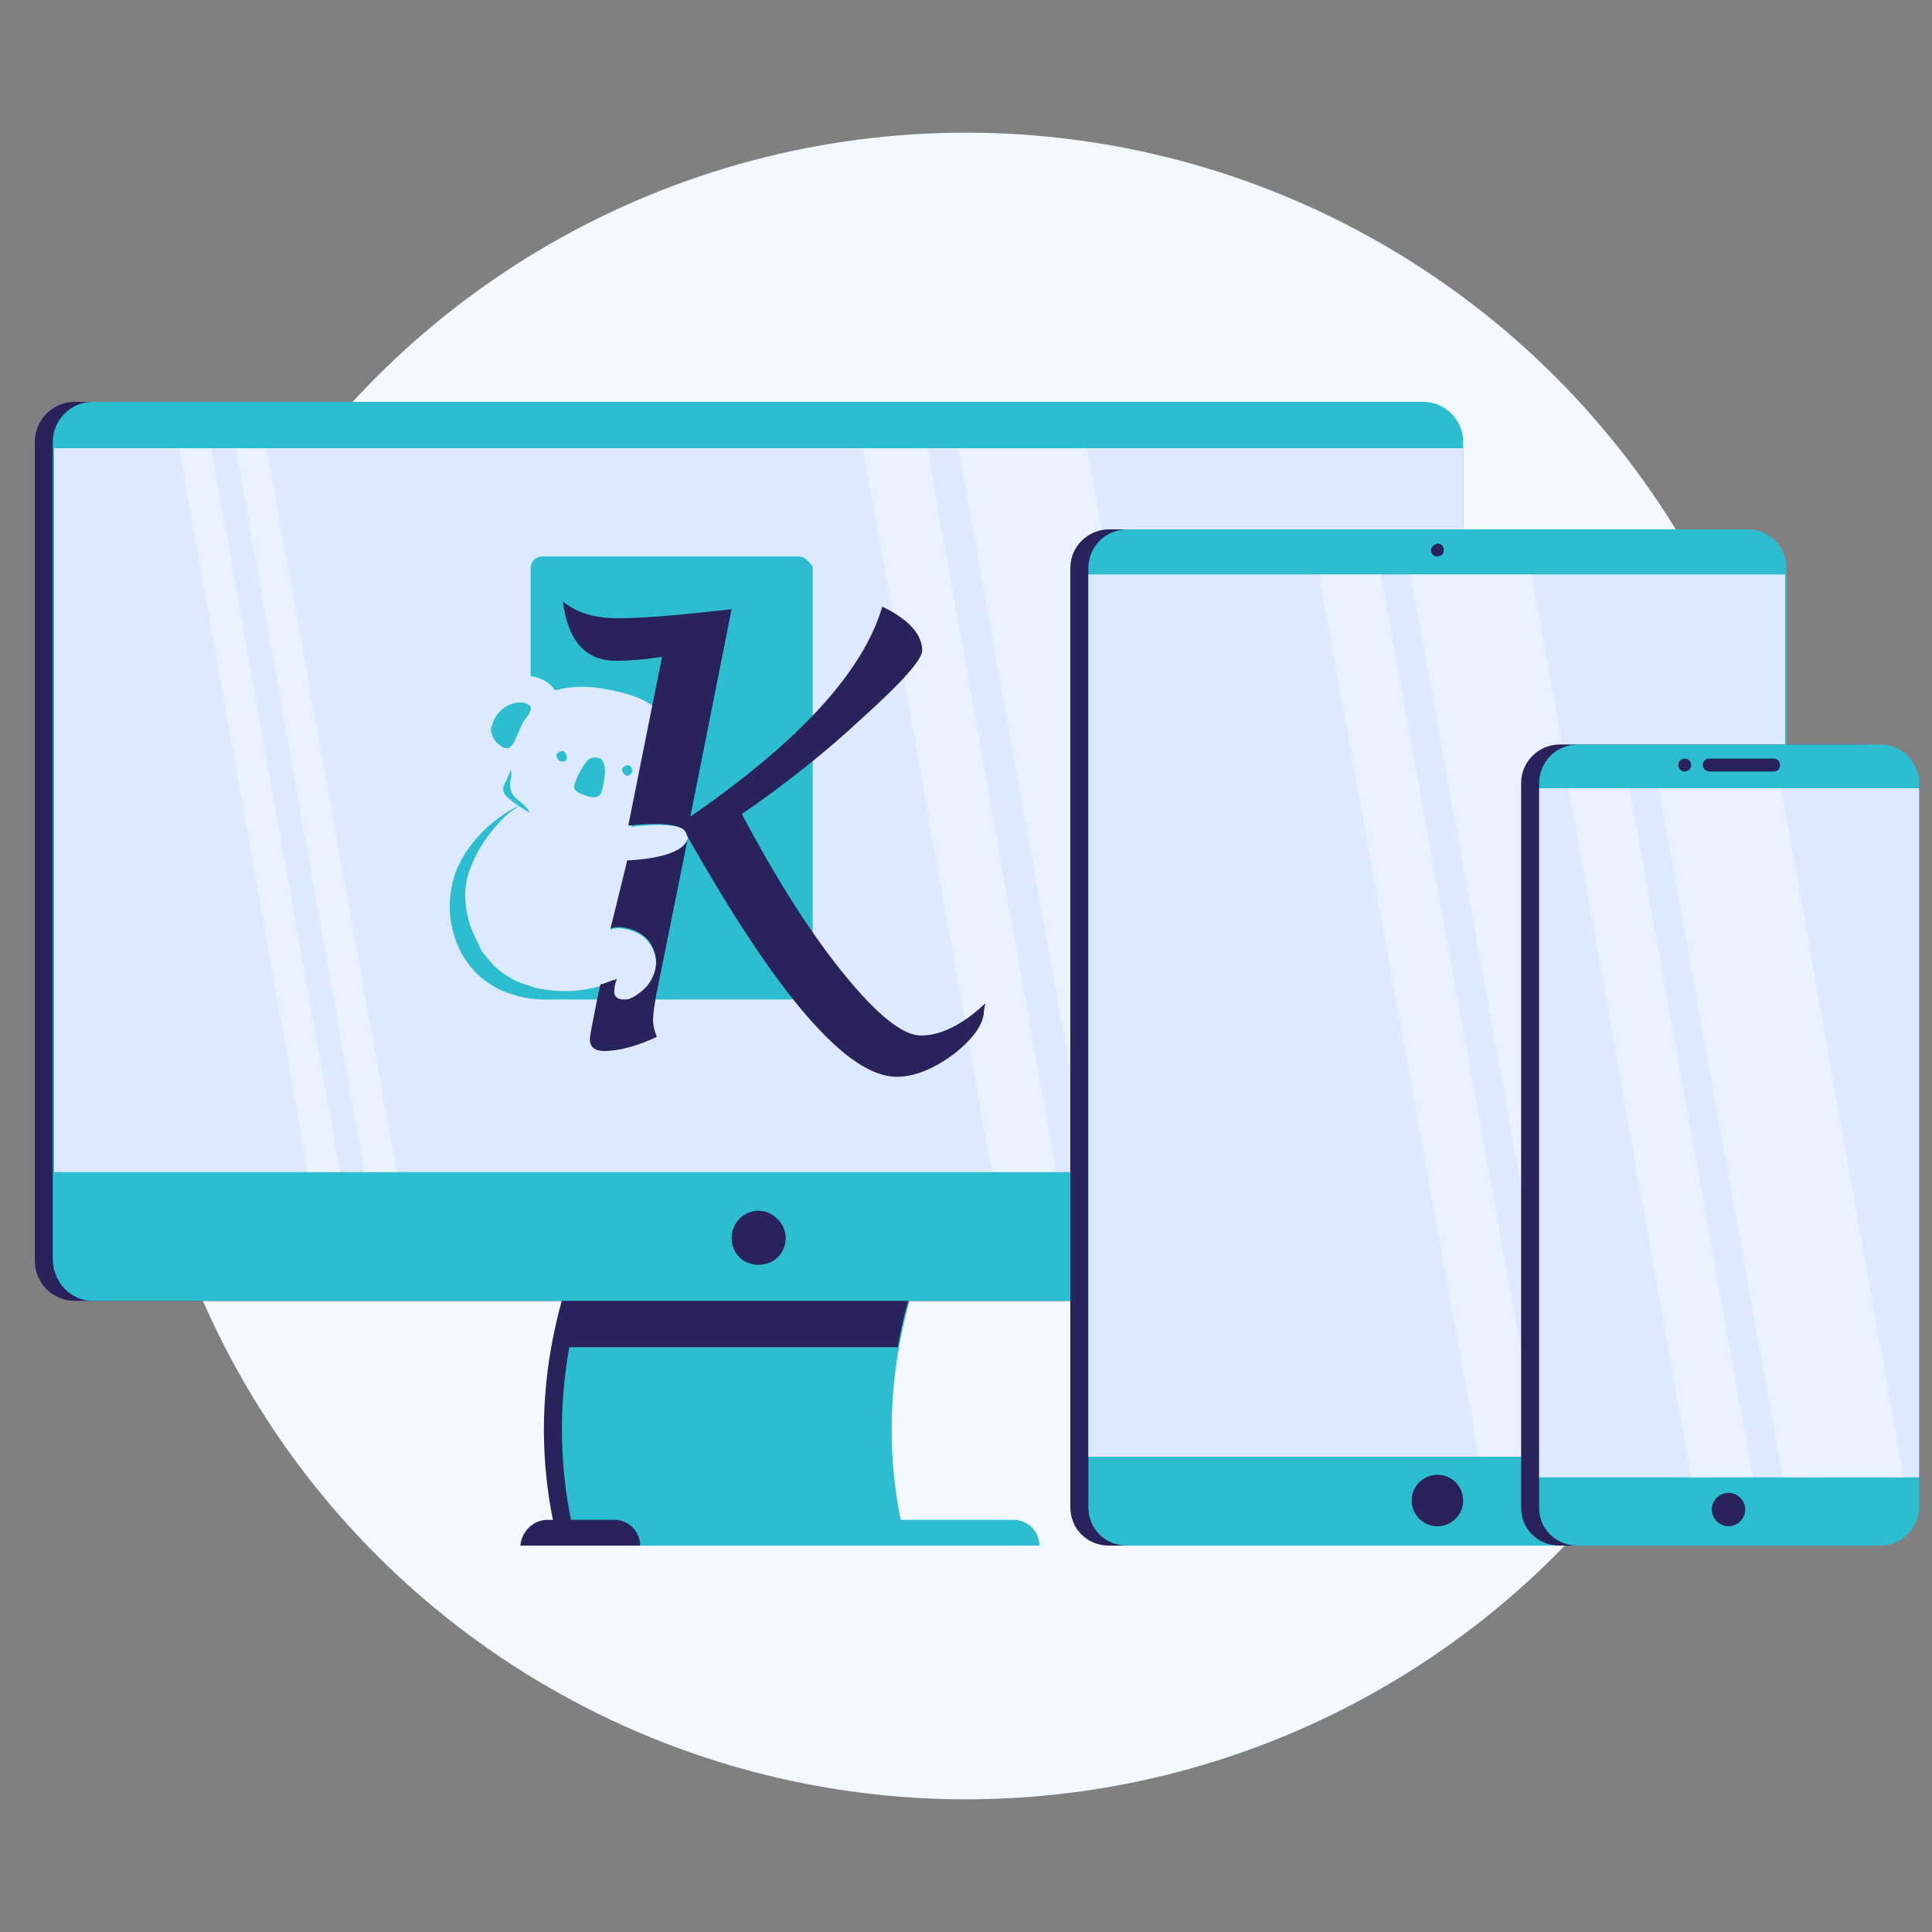 <?xml version="1.0" encoding="utf-8"?>
<!-- Generator: Adobe Illustrator 23.1.0, SVG Export Plug-In . SVG Version: 6.00 Build 0)  -->
<svg version="1.1" id="Layer_1" xmlns="http://www.w3.org/2000/svg" xmlns:xlink="http://www.w3.org/1999/xlink" x="0px" y="0px"
	 viewBox="0 0 150 150" style="enable-background:new 0 0 150 150;" xml:space="preserve">
<rect x="0" y="0" width="150" height="150" fill="#808080" stroke="none"/>
<style type="text/css">
	.st0{fill:#F3F9FF;}
	.st1{fill:#2A225B;}
	.st2{fill:#2CBED0;}
	.st3{fill:#DCE9FF;}
	.st4{opacity:0.4;fill:#FFFFFF;}
</style>
<circle class="st0" cx="75" cy="75" r="64.7"/>
<g>
	<g>
		<g>
			<path class="st1" d="M43.4,120c8.5,0,17,0,25.6,0c-2.5-9.4-1-19.6,4.5-29.1c-8.5,0-17,0-25.6,0C42.4,100.4,40.9,110.6,43.4,120z"
				/>
			<path class="st2" d="M44.8,120c8.5,0,17,0,25.6,0c-2.5-9.4-1-19.6,4.5-29.1c-8.5,0-17,0-25.6,0C43.8,100.4,42.3,110.6,44.8,120z"
				/>
			<path class="st1" d="M43.9,104.6c8.6,0,17.2,0,25.8,0c0.8-4.6,2.5-9.1,5.1-13.6c-8.6,0-17.2,0-25.8,0
				C46.4,95.4,44.7,100,43.9,104.6z"/>
		</g>
		<g>
			<path class="st1" d="M5.8,101h103.3c1.7,0,3.1-1.4,3.1-3.1V34.3c0-1.7-1.4-3.1-3.1-3.1H5.8c-1.7,0-3.1,1.4-3.1,3.1v63.6
				C2.7,99.6,4.1,101,5.8,101z"/>
			<path class="st2" d="M7.2,101h103.3c1.7,0,3.1-1.4,3.1-3.1V34.3c0-1.7-1.4-3.1-3.1-3.1H7.2c-1.7,0-3.1,1.4-3.1,3.1v63.6
				C4.2,99.6,5.5,101,7.2,101z"/>
			<rect x="4.2" y="34.8" class="st3" width="109.4" height="56.2"/>
			<polygon class="st4" points="84.4,34.8 94.4,91 84.5,91 74.4,34.8 			"/>
			<polygon class="st4" points="72,34.8 82,91 77,91 67,34.8 			"/>
			<polygon class="st4" points="16.4,34.8 26.4,91 23.9,91 13.9,34.8 			"/>
			<polygon class="st4" points="20.7,34.8 30.8,91 28.3,91 18.3,34.8 			"/>
		</g>
		<path class="st1" d="M56.8,96.1c0,1.2,0.9,2.1,2.1,2.1c1.2,0,2.1-0.9,2.1-2.1C61,95,60,94,58.9,94C57.7,94,56.8,95,56.8,96.1z"/>
		<path class="st2" d="M49.5,118h29.2c1.1,0,2,0.9,2,2l0,0H47.5l0,0C47.5,118.9,48.4,118,49.5,118z"/>
		<path class="st1" d="M42.5,118h5.2c1.1,0,2,0.9,2,2l0,0h-9.3l0,0C40.5,118.9,41.4,118,42.5,118z"/>
	</g>
	<g>
		<path class="st1" d="M86.1,120h48.2c1.6,0,3-1.3,3-3V44.1c0-1.6-1.3-3-3-3H86.1c-1.6,0-3,1.3-3,3v72.9
			C83.1,118.7,84.4,120,86.1,120z"/>
		<path class="st2" d="M87.5,120h48.2c1.6,0,3-1.3,3-3V44.1c0-1.6-1.3-3-3-3H87.5c-1.6,0-3,1.3-3,3v72.9
			C84.5,118.7,85.8,120,87.5,120z"/>
		<circle class="st1" cx="111.6" cy="116.5" r="2"/>
		<rect x="84.5" y="44.6" class="st3" width="54.1" height="68.5"/>
		<polygon class="st4" points="118.9,44.6 131.3,113.1 121.9,113.1 109.5,44.6 		"/>
		<polygon class="st4" points="107.2,44.6 119.6,113.1 114.8,113.1 102.4,44.6 		"/>
		<path class="st1" d="M111.1,42.7c0,0.3,0.2,0.5,0.5,0.5c0.3,0,0.5-0.2,0.5-0.5c0-0.3-0.2-0.5-0.5-0.5
			C111.3,42.3,111.1,42.5,111.1,42.7z"/>
	</g>
	<g>
		<path class="st1" d="M121.1,120h23.5c1.6,0,3-1.3,3-3V60.8c0-1.6-1.3-3-3-3h-23.5c-1.6,0-3,1.3-3,3v56.3
			C118.1,118.7,119.4,120,121.1,120z"/>
		<path class="st2" d="M122.5,120H146c1.6,0,3-1.3,3-3V60.8c0-1.6-1.3-3-3-3h-23.5c-1.6,0-3,1.3-3,3v56.3
			C119.5,118.7,120.8,120,122.5,120z"/>
		<path class="st1" d="M132.9,117.2c0,0.7,0.6,1.3,1.3,1.3c0.7,0,1.3-0.6,1.3-1.3s-0.6-1.3-1.3-1.3
			C133.5,115.9,132.9,116.5,132.9,117.2z"/>
		<rect x="119.5" y="61.2" class="st3" width="29.5" height="53.5"/>
		<polygon class="st4" points="138.3,61.2 147.8,114.7 138.4,114.7 128.8,61.2 		"/>
		<polygon class="st4" points="126.5,61.2 136.1,114.7 131.3,114.7 121.8,61.2 		"/>
		<circle class="st1" cx="130.8" cy="59.4" r="0.5"/>
		<path class="st1" d="M132.7,59.9h5c0.3,0,0.5-0.2,0.5-0.5l0,0c0-0.3-0.2-0.5-0.5-0.5h-5c-0.3,0-0.5,0.2-0.5,0.5l0,0
			C132.2,59.6,132.4,59.9,132.7,59.9z"/>
	</g>
</g>
<g>
	<path class="st2" d="M62,43.2H42.1c-0.5,0-0.9,0.4-0.9,0.9v8.4c0.8,0.1,1.5,0.5,1.9,1.1c1.1-0.3,2.4-0.4,3.9-0.1
		c5.1,0.9,5.2,2.8,4.6,5.9c-0.4,2-1.1,3.4-2.4,4.1L49,64.2c0,0,4.8-0.7,4.4,0.9c-0.4,1.6-4.7,1.8-4.7,1.8l-1.3,5.3
		c0.4-0.3,2.2-0.1,3,1c0.5,0.7,1,2-0.2,3.5c-0.4,0.4-1.2,1.1-1.8,1c-0.5,0-0.8-0.3-0.7-0.8c0-0.2,0-0.6,0.2-0.8
		c-2.3,1-4.5,1-6.3,0.6c-0.1,0-0.2-0.1-0.3-0.1c-0.1,0-0.2-0.1-0.3-0.1c-1.4-0.4-2.5-1.2-3.3-2.3c-0.2-0.2-0.4-0.5-0.5-0.8
		c-0.3-0.6-0.6-1.2-0.8-1.9c-0.4-1.5-0.4-2.9,0.2-4.3c0.6-1.5,1.5-2.7,2.6-3.8c0.4-0.4,0.8-0.6,1.2-0.9c-2.4,1.1-4.8,3.6-5.3,6.2
		c-0.6,2.7,0.3,5.7,2.5,7.4c0.7,0.5,1.4,0.9,2.2,1.1c0.8,0.3,1.7,0.4,2.5,0.4c0.9,0,1.9,0,2.8,0c0.9,0,1.8,0,2.7,0h14.3
		c0.5,0,1-0.4,1-1V44C62.8,43.6,62.5,43.2,62,43.2C62,43.2,62,43.2,62,43.2z"/>
	<path class="st1" d="M53.4,65.1c-0.4,1.6-4.7,1.7-4.7,1.7l-1.3,5.3c0.4-0.3,2.2-0.1,3,1c0.5,0.7,1,2-0.2,3.5
		c-0.4,0.4-1.2,1.1-1.8,1c-0.5,0-0.8-0.3-0.7-0.8c0-0.2,0.1-0.6,0.2-0.8c0,0-0.2,0.1-0.3,0.1c-0.1,0-0.2,0.1-0.3,0.1
		c-0.2,0.1-0.3,0.1-0.5,0.2c-0.1,0-0.2,0-0.2,0.1l-0.3,1.4c-0.3,1.5-0.5,2.5-0.5,2.8c0,0.6,0.4,0.9,1.1,0.9c1.2,0,2.6-0.4,4.1-1.1
		c-0.2-0.5-0.3-0.9-0.3-1.3c0-0.4,0.1-1.3,0.4-2.7L53.4,65.1z"/>
	<path class="st1" d="M76.5,77.9c-1.8,1.7-3.5,2.5-5,2.5c-1.4,0-3.4-1.6-6-4.8c-2.6-3.2-5.2-7.3-7.9-12.4c3.2-2.2,6.4-4.7,9.4-7.5
		c3.1-2.8,4.6-4.5,4.6-5.2c0-1.2-1-2.4-3.1-3.4c-1.5,5.1-6.5,10.5-14.9,16.3l3.2-16.1c-3.6,0.4-6.6,0.7-8.8,0.7
		c-1.8,0-3.2-0.4-4.3-1.3c0.4,3.1,1.8,4.6,4.1,4.6c1.1,0,2.3-0.1,3.6-0.3l-2.6,13l0,0.1c0,0,4.6-0.6,4.5,0.8l0-0.1
		c7.1,12.6,12.5,18.8,16.3,18.8c1.4,0,2.9-0.6,4.5-1.8c1.5-1.2,2.3-2.3,2.3-3.4L76.5,77.9z"/>
	<path class="st2" d="M44,58.8c0-0.2-0.1-0.4-0.3-0.5c-0.2,0-0.4,0.1-0.5,0.3c0,0.2,0.1,0.4,0.3,0.5C43.8,59.2,44,59.1,44,58.8
		C44,58.8,44,58.8,44,58.8z"/>
	<path class="st2" d="M49.1,59.9c0-0.2-0.1-0.4-0.3-0.5c-0.2,0-0.4,0.1-0.5,0.3c0,0.2,0.1,0.4,0.3,0.5c0,0,0,0,0,0
		C48.8,60.3,49,60.1,49.1,59.9C49.1,59.9,49.1,59.9,49.1,59.9z"/>
	<path class="st2" d="M39,58c0.2,0.1,0.4,0.1,0.5,0.1c0.1-0.1,0.2-0.2,0.3-0.3c0.3-0.5,0.5-1.1,0.8-1.7c0.1-0.2,0.3-0.4,0.5-0.7
		c0,0,0,0,0-0.1c0,0,0.1-0.1,0.1-0.2c0-0.1,0-0.2,0-0.2c0-0.1-0.1-0.1-0.2-0.2c-0.3-0.2-0.7-0.2-1.1-0.1c-0.8,0.2-1.5,0.9-1.7,1.7
		c-0.1,0.2-0.1,0.5,0,0.7C38.3,57.5,38.7,57.8,39,58z"/>
	<path class="st2" d="M39.6,59.9c-0.5,1.5-1.4,1.4,1.5,3.2c0,0,0.1-0.2-0.9-1c-0.6-0.5-0.7-1-0.5-1.8C39.7,59.8,39.7,59.7,39.6,59.9
		z"/>
	<path class="st2" d="M46.7,61.5c0.1-0.3,0.6-2.2-0.1-2.6c0,0-0.4-0.2-0.8,0c-0.4,0.2-1,1.4-1.2,2c-0.2,0.6,0.7,0.8,1,0.9
		C46.1,62,46.6,61.9,46.7,61.5z"/>
</g>
</svg>
